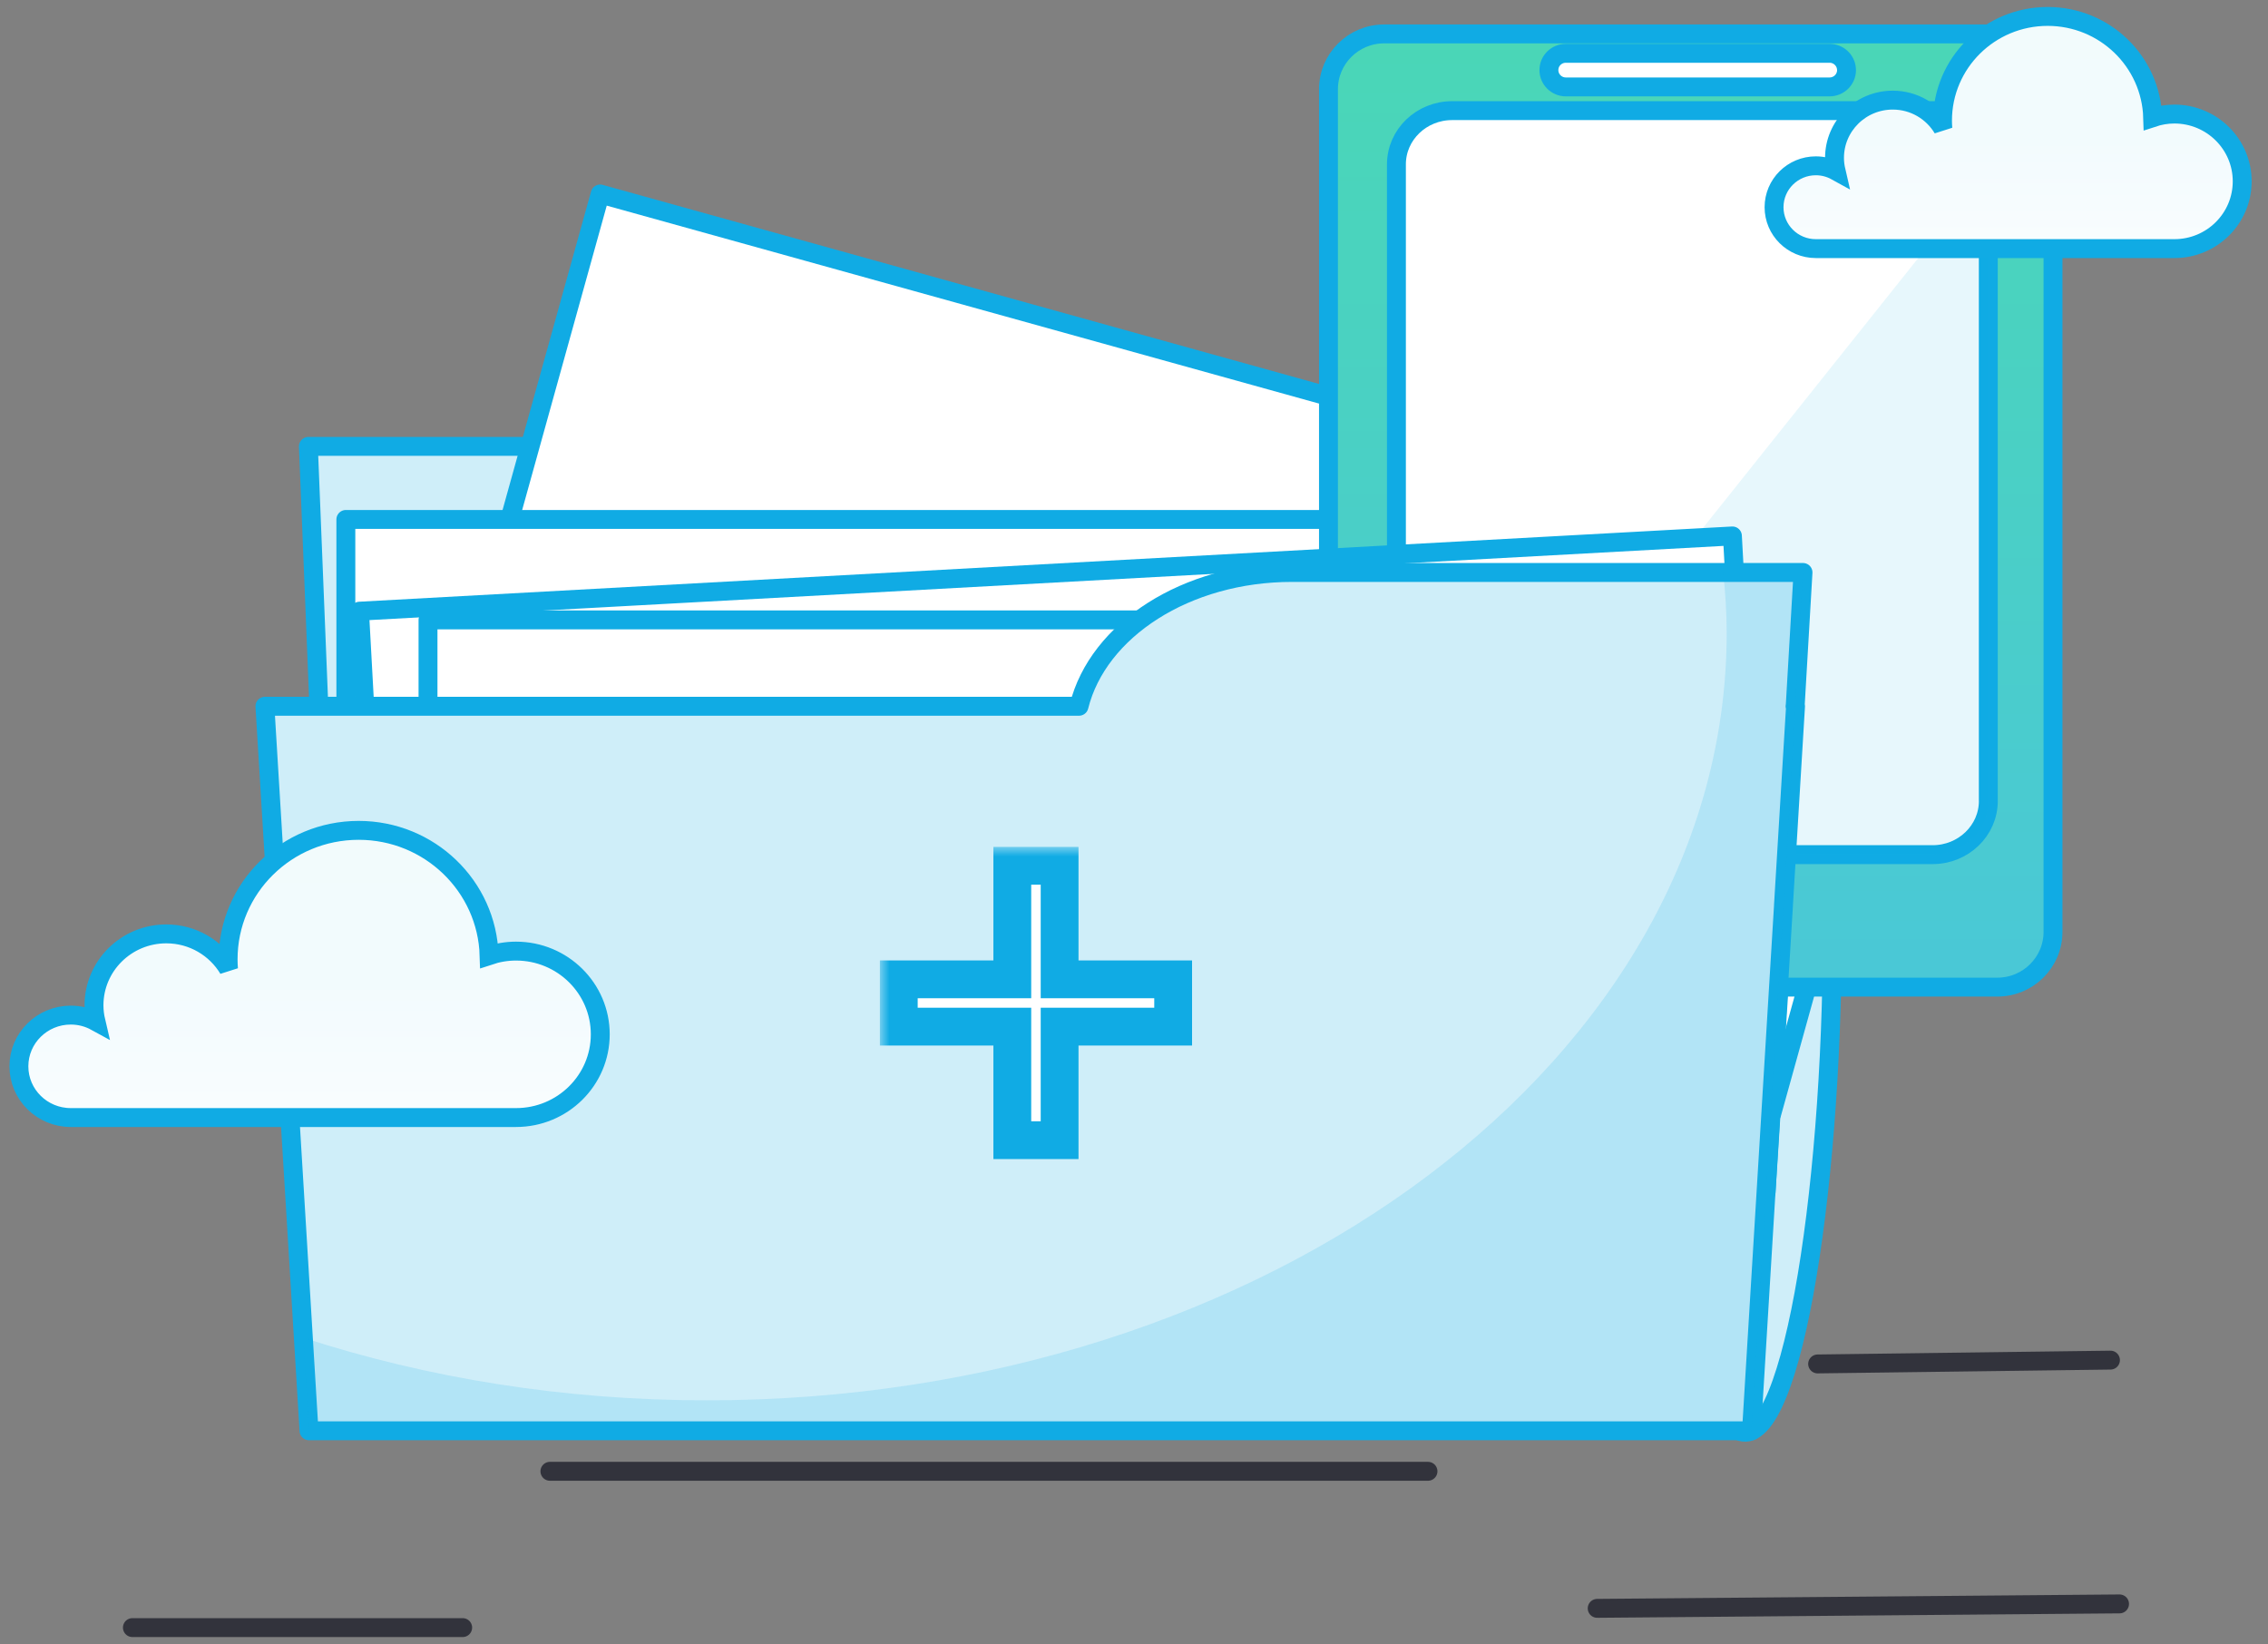 <?xml version="1.0" encoding="UTF-8"?> <svg xmlns="http://www.w3.org/2000/svg" width="120" height="87" viewBox="0 0 120 87" fill="none"><rect x="0" y="0" width="120" height="87" fill="#808080" stroke="none"/><path d="M84.507 85.09L112.145 84.855" stroke="#32333C" stroke-linecap="round"></path><path d="M96.171 72.159L111.665 71.957" stroke="#32333C" stroke-linecap="round"></path><path d="M29.096 77.839H75.555" stroke="#32333C" stroke-linecap="round"></path><path d="M7.005 86.108H24.48" stroke="#32333C" stroke-linecap="round"></path><path d="M96.948 49.294C96.948 63.474 94.644 77.424 91.847 75.614H18.41L16.317 23.616H92.176C94.315 23.616 96.948 35.125 96.948 49.294Z" fill="white"></path><path d="M96.948 49.294C96.948 63.474 94.644 77.424 91.847 75.614H18.41L16.317 23.616H92.176C94.315 23.616 96.948 35.125 96.948 49.294Z" fill="#10ABE4" fill-opacity="0.2"></path><path d="M96.948 49.294C96.948 63.474 94.644 77.424 91.847 75.614H18.41L16.317 23.616H92.176C94.315 23.616 96.948 35.125 96.948 49.294Z" stroke="#10ABE4" stroke-linejoin="round"></path><path d="M31.755 10.263L23.65 39.429L93.746 58.908L101.85 29.742L31.755 10.263Z" fill="white" stroke="#10ABE4" stroke-linejoin="round"></path><path d="M92.475 27.481H18.299V57.752H92.475V27.481Z" fill="white" stroke="#10ABE4" stroke-linejoin="round"></path><path d="M93.444 63.071H23.555V32.796L95.395 32.27L93.444 63.071Z" fill="#D7D4FF" stroke="#10ABE4" stroke-linejoin="round"></path><path d="M108.625 49.301C108.625 50.915 107.305 52.224 105.676 52.224H73.237C71.61 52.224 70.29 50.915 70.29 49.301V4.717C70.29 3.103 71.61 1.794 73.237 1.794H105.676C107.305 1.794 108.625 3.103 108.625 4.717V49.301Z" fill="white"></path><path d="M108.625 49.301C108.625 50.915 107.305 52.224 105.676 52.224H73.237C71.61 52.224 70.29 50.915 70.29 49.301V4.717C70.29 3.103 71.61 1.794 73.237 1.794H105.676C107.305 1.794 108.625 3.103 108.625 4.717V49.301Z" fill="url(#paint0_linear_1_299)" fill-opacity="0.75"></path><path d="M108.625 49.301C108.625 50.915 107.305 52.224 105.676 52.224H73.237C71.61 52.224 70.29 50.915 70.29 49.301V4.717C70.29 3.103 71.61 1.794 73.237 1.794H105.676C107.305 1.794 108.625 3.103 108.625 4.717V49.301Z" stroke="#10ABE4" stroke-linejoin="round"></path><path d="M105.203 42.374C105.203 43.941 103.884 45.215 102.254 45.215H76.832C75.207 45.215 73.885 43.941 73.885 42.374V8.694C73.885 7.125 75.207 5.853 76.832 5.853H102.252C103.882 5.853 105.201 7.125 105.201 8.694V42.374H105.203Z" fill="white" stroke="#10ABE4" stroke-linejoin="round"></path><path d="M90.517 49.071C90.517 49.998 89.759 50.746 88.829 50.746C87.9 50.746 87.139 49.998 87.139 49.071C87.139 48.144 87.893 47.396 88.829 47.396C89.765 47.396 90.517 48.148 90.517 49.071Z" fill="white" stroke="#10ABE4" stroke-linejoin="round"></path><path d="M97.7 3.708C97.7 3.684 97.698 3.66 97.695 3.637C97.658 3.175 97.266 2.82 96.803 2.82H82.847C82.363 2.82 81.953 3.208 81.953 3.708C81.953 4.204 82.36 4.598 82.847 4.598H96.805C97.293 4.598 97.7 4.204 97.7 3.708Z" fill="white" stroke="#10ABE4" stroke-linejoin="round"></path><path d="M102.254 45.214C103.884 45.214 105.203 43.94 105.203 42.373V9.005L76.355 45.166C76.513 45.192 76.671 45.214 76.834 45.214H102.254Z" fill="#10ABE4" fill-opacity="0.1"></path><path d="M91.662 28.354L19.022 32.334L20.678 62.559L93.317 58.58L91.662 28.354Z" fill="white" stroke="#10ABE4" stroke-linejoin="round"></path><path d="M92.025 32.796H22.646V63.067H92.025V32.796Z" fill="white" stroke="#10ABE4" stroke-linejoin="round"></path><path d="M94.983 37.365L95.397 30.286H68.361C62.753 30.286 58.093 33.337 57.09 37.365H14.017L16.35 75.696H92.672L94.364 47.91V47.88L95.002 37.365H94.976H94.983Z" fill="white"></path><path d="M94.983 37.365L95.397 30.286H68.361C62.753 30.286 58.093 33.337 57.09 37.365H14.017L16.35 75.696H92.672L94.364 47.91V47.88L95.002 37.365H94.976H94.983Z" fill="#10ABE4" fill-opacity="0.2"></path><path d="M94.983 37.365L95.397 30.286H68.361C62.753 30.286 58.093 33.337 57.09 37.365H14.017L16.35 75.696H92.672L94.364 47.91V47.88L95.002 37.365H94.976H94.983Z" stroke="#10ABE4" stroke-linejoin="round"></path><mask id="path-17-outside-1_1_299" maskUnits="userSpaceOnUse" x="46.555" y="44.804" width="17" height="17" fill="black"><rect fill="white" x="46.555" y="44.804" width="17" height="17"></rect><path fill-rule="evenodd" clip-rule="evenodd" d="M56.064 45.804H53.561V51.812H47.555L47.555 54.314H53.561V60.321H56.064V54.314H62.072V51.812H56.064V45.804Z"></path></mask><path fill-rule="evenodd" clip-rule="evenodd" d="M56.064 45.804H53.561V51.812H47.555L47.555 54.314H53.561V60.321H56.064V54.314H62.072V51.812H56.064V45.804Z" fill="white"></path><path d="M53.561 45.804V44.804H52.561V45.804H53.561ZM56.064 45.804H57.064V44.804H56.064V45.804ZM53.561 51.812V52.812H54.561V51.812H53.561ZM47.555 51.812V50.812H46.555V51.812L47.555 51.812ZM47.555 54.314H46.555L46.555 55.314H47.555V54.314ZM53.561 54.314H54.561V53.314H53.561V54.314ZM53.561 60.321H52.561V61.321H53.561V60.321ZM56.064 60.321V61.321H57.064V60.321H56.064ZM56.064 54.314V53.314H55.064V54.314H56.064ZM62.072 54.314V55.314H63.072V54.314H62.072ZM62.072 51.812H63.072V50.812H62.072V51.812ZM56.064 51.812H55.064V52.812H56.064V51.812ZM53.561 46.804H56.064V44.804H53.561V46.804ZM54.561 51.812V45.804H52.561V51.812H54.561ZM47.555 52.812H53.561V50.812H47.555V52.812ZM48.555 54.314L48.555 51.812L46.555 51.812L46.555 54.314H48.555ZM53.561 53.314H47.555V55.314H53.561V53.314ZM54.561 60.321V54.314H52.561V60.321H54.561ZM56.064 59.321H53.561V61.321H56.064V59.321ZM55.064 54.314V60.321H57.064V54.314H55.064ZM62.072 53.314H56.064V55.314H62.072V53.314ZM61.072 51.812V54.314H63.072V51.812H61.072ZM56.064 52.812H62.072V50.812H56.064V52.812ZM55.064 45.804V51.812H57.064V45.804H55.064Z" fill="#10ABE4" mask="url(#path-17-outside-1_1_299)"></path><path d="M95.397 30.314H91.181C91.286 31.36 91.359 32.414 91.359 33.483C91.359 55.908 67.199 74.085 37.399 74.085C29.813 74.085 22.599 72.903 16.05 70.774L16.353 75.72H92.672L94.364 47.934V47.904L95.002 37.39H94.976L95.39 30.311L95.397 30.314Z" fill="#10ABE4" fill-opacity="0.15"></path><path fill-rule="evenodd" clip-rule="evenodd" d="M27.302 50.318C26.804 50.318 26.326 50.403 25.879 50.552C25.771 46.877 22.723 43.93 18.977 43.93C15.162 43.93 12.069 46.984 12.069 50.752C12.069 50.925 12.077 51.096 12.09 51.264C11.424 50.154 10.201 49.407 8.799 49.407C6.686 49.407 4.973 51.099 4.973 53.187C4.973 53.483 5.011 53.769 5.076 54.046C4.681 53.829 4.227 53.704 3.744 53.704C2.229 53.704 1 54.917 1 56.414C1 57.91 2.229 59.124 3.744 59.124C5.259 59.124 25.373 59.124 27.302 59.124C29.764 59.124 31.76 57.153 31.76 54.721C31.76 52.29 29.764 50.318 27.302 50.318Z" fill="white"></path><path fill-rule="evenodd" clip-rule="evenodd" d="M27.302 50.318C26.804 50.318 26.326 50.403 25.879 50.552C25.771 46.877 22.723 43.93 18.977 43.93C15.162 43.93 12.069 46.984 12.069 50.752C12.069 50.925 12.077 51.096 12.09 51.264C11.424 50.154 10.201 49.407 8.799 49.407C6.686 49.407 4.973 51.099 4.973 53.187C4.973 53.483 5.011 53.769 5.076 54.046C4.681 53.829 4.227 53.704 3.744 53.704C2.229 53.704 1 54.917 1 56.414C1 57.91 2.229 59.124 3.744 59.124C5.259 59.124 25.373 59.124 27.302 59.124C29.764 59.124 31.76 57.153 31.76 54.721C31.76 52.29 29.764 50.318 27.302 50.318Z" fill="url(#paint1_linear_1_299)" fill-opacity="0.05"></path><path d="M27.302 50.318C26.804 50.318 26.326 50.403 25.879 50.552C25.771 46.877 22.723 43.93 18.977 43.93C15.162 43.93 12.069 46.984 12.069 50.752C12.069 50.925 12.077 51.096 12.09 51.264C11.424 50.154 10.201 49.407 8.799 49.407C6.686 49.407 4.973 51.099 4.973 53.187C4.973 53.483 5.011 53.769 5.076 54.046C4.681 53.829 4.227 53.704 3.744 53.704C2.229 53.704 1 54.917 1 56.414C1 57.91 2.229 59.124 3.744 59.124C5.259 59.124 25.373 59.124 27.302 59.124C29.764 59.124 31.76 57.153 31.76 54.721C31.76 52.29 29.764 50.318 27.302 50.318" stroke="#10ABE4"></path><path fill-rule="evenodd" clip-rule="evenodd" d="M115.046 6.034C114.644 6.034 114.26 6.103 113.899 6.223C113.812 3.252 111.358 0.869 108.341 0.869C105.269 0.869 102.778 3.339 102.778 6.385C102.778 6.525 102.785 6.663 102.796 6.799C102.259 5.901 101.275 5.297 100.146 5.297C98.444 5.297 97.064 6.666 97.064 8.353C97.064 8.593 97.095 8.824 97.147 9.048C96.83 8.873 96.464 8.772 96.075 8.772C94.855 8.772 93.865 9.752 93.865 10.963C93.865 12.172 94.855 13.153 96.075 13.153C97.295 13.153 113.492 13.153 115.046 13.153C117.028 13.153 118.635 11.56 118.635 9.594C118.635 7.628 117.028 6.034 115.046 6.034Z" fill="white"></path><path fill-rule="evenodd" clip-rule="evenodd" d="M115.046 6.034C114.644 6.034 114.26 6.103 113.899 6.223C113.812 3.252 111.358 0.869 108.341 0.869C105.269 0.869 102.778 3.339 102.778 6.385C102.778 6.525 102.785 6.663 102.796 6.799C102.259 5.901 101.275 5.297 100.146 5.297C98.444 5.297 97.064 6.666 97.064 8.353C97.064 8.593 97.095 8.824 97.147 9.048C96.83 8.873 96.464 8.772 96.075 8.772C94.855 8.772 93.865 9.752 93.865 10.963C93.865 12.172 94.855 13.153 96.075 13.153C97.295 13.153 113.492 13.153 115.046 13.153C117.028 13.153 118.635 11.56 118.635 9.594C118.635 7.628 117.028 6.034 115.046 6.034Z" fill="url(#paint2_linear_1_299)" fill-opacity="0.05"></path><path d="M115.046 6.034C114.644 6.034 114.26 6.103 113.899 6.223C113.812 3.252 111.358 0.869 108.341 0.869C105.269 0.869 102.778 3.339 102.778 6.385C102.778 6.525 102.785 6.663 102.796 6.799C102.259 5.901 101.275 5.297 100.146 5.297C98.444 5.297 97.064 6.666 97.064 8.353C97.064 8.593 97.095 8.824 97.147 9.048C96.83 8.873 96.464 8.772 96.075 8.772C94.855 8.772 93.865 9.752 93.865 10.963C93.865 12.172 94.855 13.153 96.075 13.153C97.295 13.153 113.492 13.153 115.046 13.153C117.028 13.153 118.635 11.56 118.635 9.594C118.635 7.628 117.028 6.034 115.046 6.034" stroke="#10ABE4"></path><defs><linearGradient id="paint0_linear_1_299" x1="89.457" y1="1.794" x2="89.457" y2="52.224" gradientUnits="userSpaceOnUse"><stop stop-color="#0DC99E"></stop><stop offset="1" stop-color="#0DB5C9"></stop></linearGradient><linearGradient id="paint1_linear_1_299" x1="35.115" y1="59.124" x2="35.115" y2="43.93" gradientUnits="userSpaceOnUse"><stop stop-color="#87DCFA"></stop><stop offset="0.447" stop-color="#09ACE4"></stop><stop offset="1" stop-color="#0AB6C9"></stop></linearGradient><linearGradient id="paint2_linear_1_299" x1="121.337" y1="13.153" x2="121.337" y2="0.869" gradientUnits="userSpaceOnUse"><stop stop-color="#87DCFA"></stop><stop offset="0.447" stop-color="#09ACE4"></stop><stop offset="1" stop-color="#0AB6C9"></stop></linearGradient></defs></svg> 